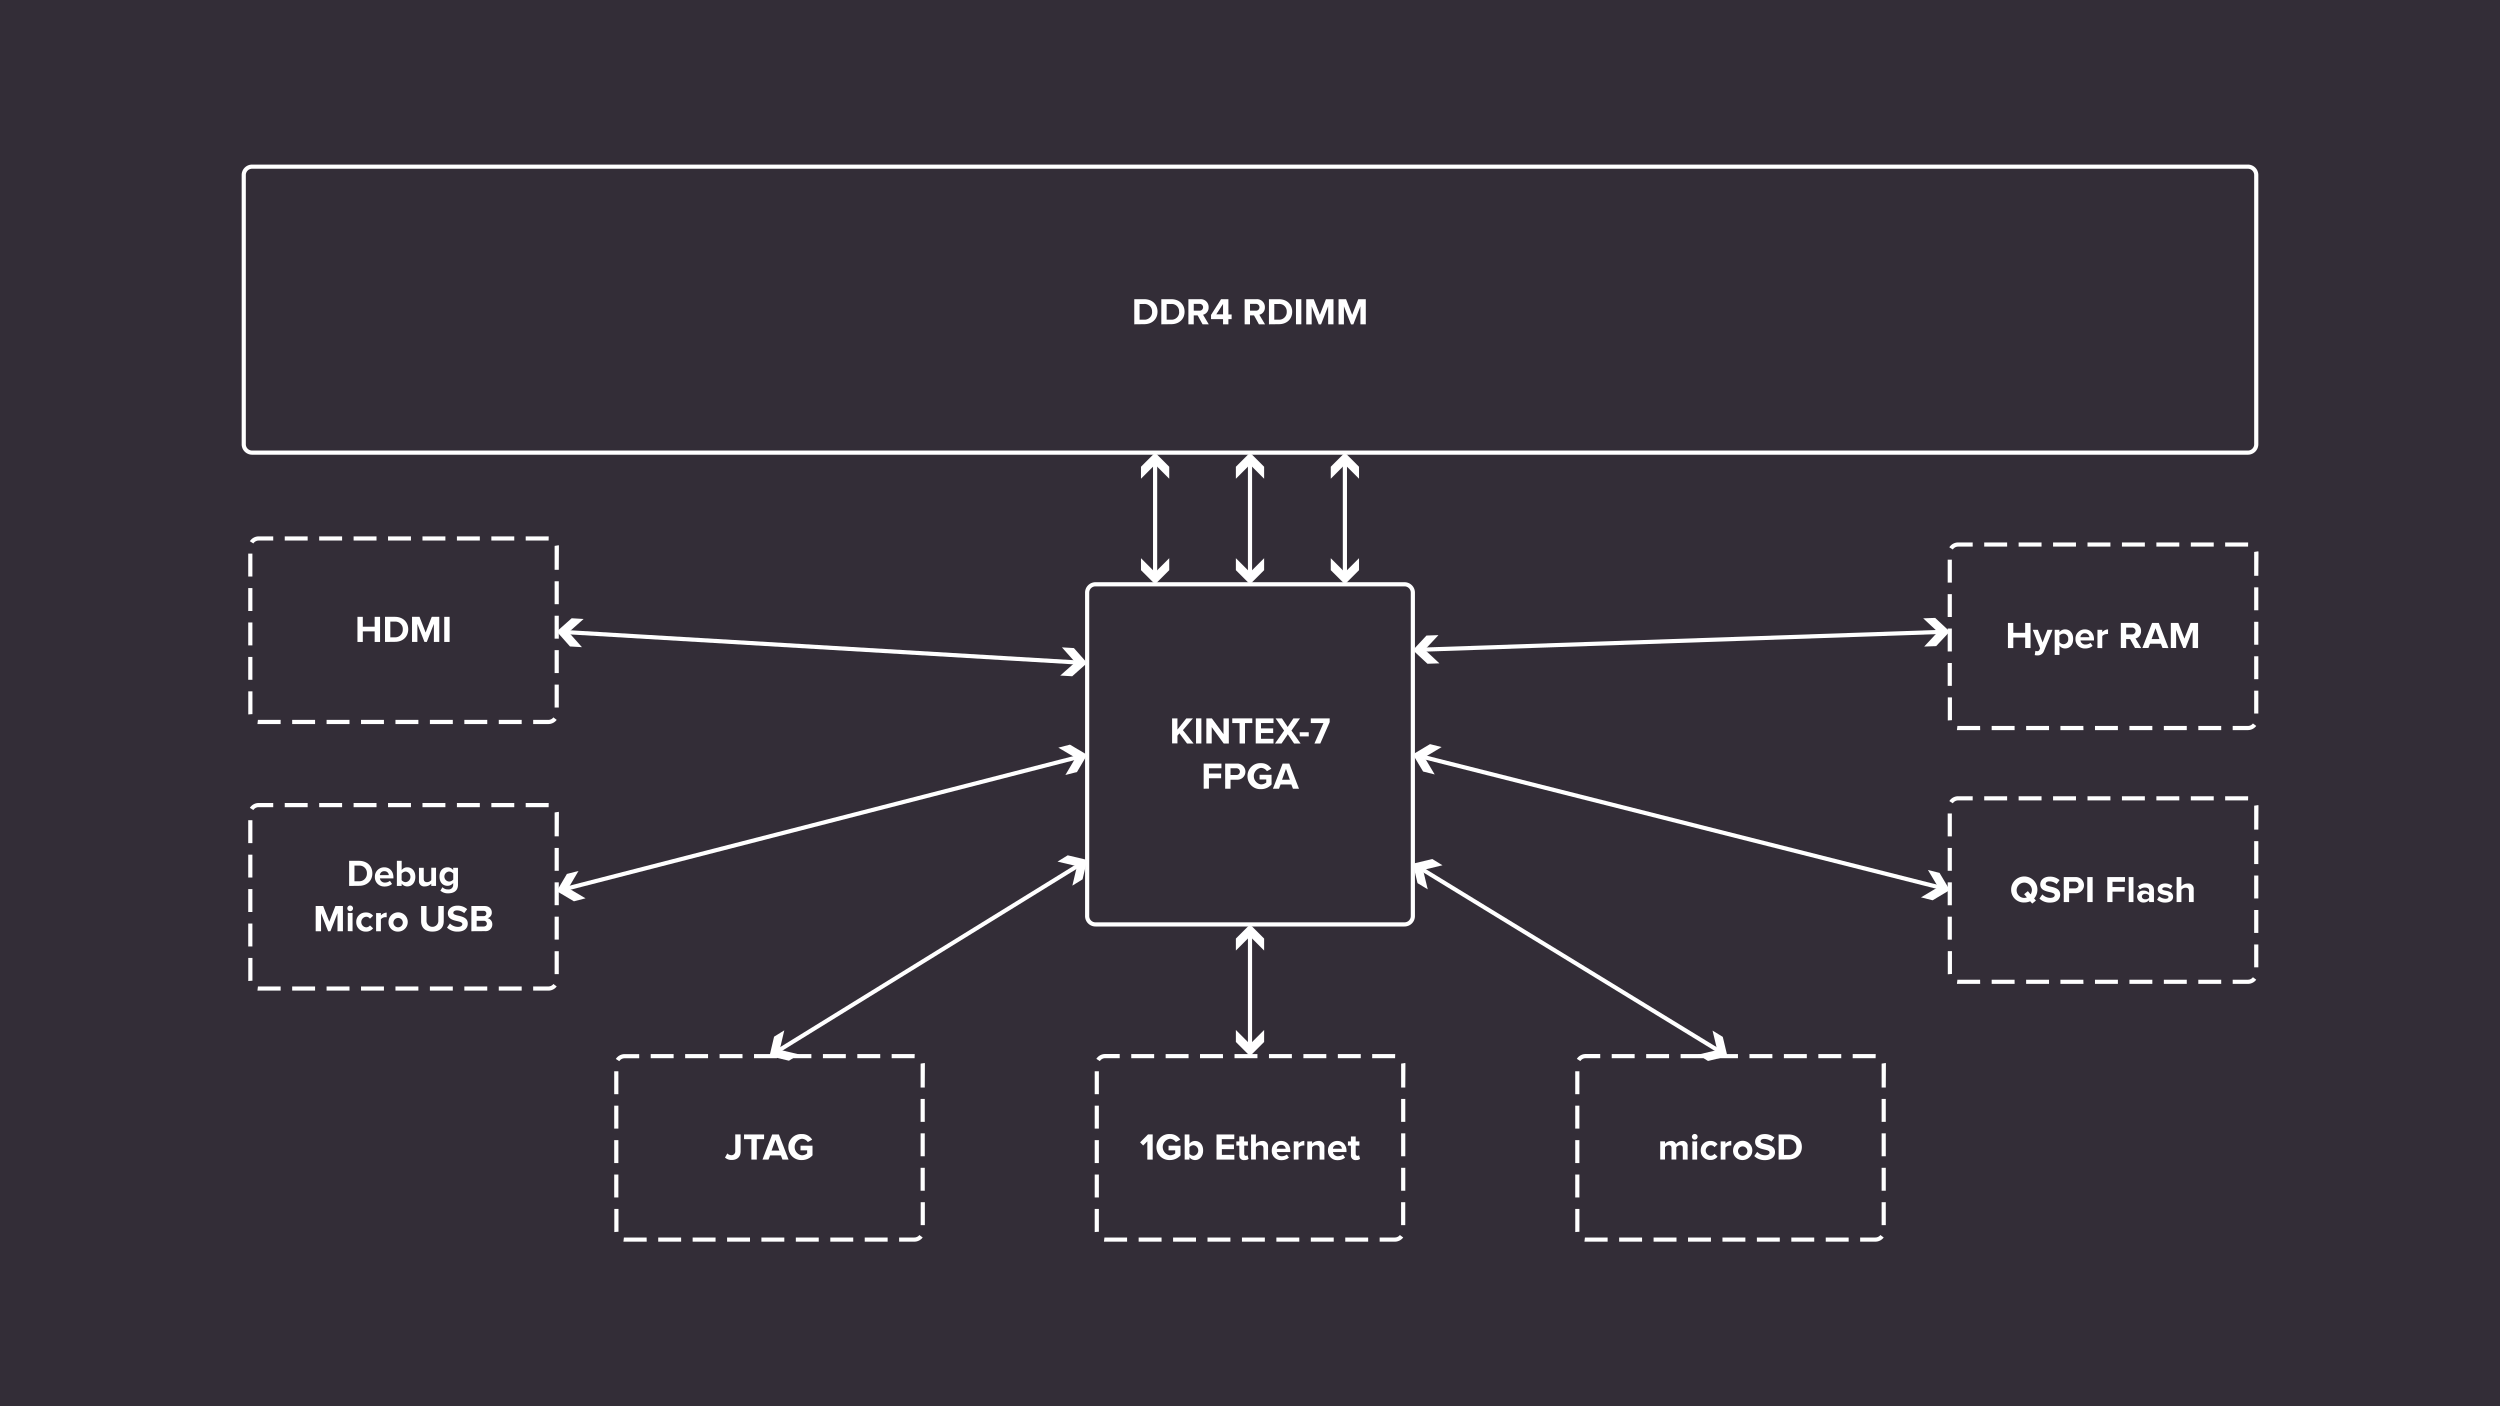 <svg xmlns="http://www.w3.org/2000/svg" viewBox="0 0 1200 675"><defs><style>.cls-1{fill:#332d37;}.cls-2{fill:#fff;}</style></defs><g id="Banners"><g id="lin"><rect id="bg" class="cls-1" width="1200" height="675"/></g></g><g id="Guides"><path class="cls-2" d="M1079,218.26H121a5,5,0,0,1-5-5V84a5,5,0,0,1,5-5H1079a5,5,0,0,1,5,5V213.26A5,5,0,0,1,1079,218.26ZM121,81a3,3,0,0,0-3,3V213.26a3,3,0,0,0,3,3H1079a3,3,0,0,0,3-3V84a3,3,0,0,0-3-3Z"/><path class="cls-2" d="M674.17,444.72H525.83a5,5,0,0,1-5-5V284.46a5,5,0,0,1,5-5H674.17a5,5,0,0,1,5,5V439.72A5,5,0,0,1,674.17,444.72ZM525.83,281.46a3,3,0,0,0-3,3V439.72a3,3,0,0,0,3,3H674.17a3,3,0,0,0,3-3V284.46a3,3,0,0,0-3-3Z"/><path class="cls-2" d="M544.45,155.67V143.61h4.76c3.77,0,6.4,2.4,6.4,6s-2.63,6-6.39,6Zm8.53-6a3.52,3.52,0,0,0-3.76-3.76H547v7.54h2.19A3.61,3.61,0,0,0,553,149.63Z"/><path class="cls-2" d="M557.43,155.67V143.61h4.75c3.78,0,6.41,2.4,6.41,6s-2.63,6-6.39,6Zm8.53-6a3.52,3.52,0,0,0-3.76-3.76H560v7.54h2.18A3.62,3.62,0,0,0,566,149.63Z"/><path class="cls-2" d="M577.23,155.67l-2.37-4.29H573v4.29h-2.57V143.61h5.64a3.77,3.77,0,0,1,4.07,3.89,3.5,3.5,0,0,1-2.66,3.58l2.73,4.59Zm.25-8.19a1.63,1.63,0,0,0-1.79-1.61H573v3.25h2.71A1.63,1.63,0,0,0,577.48,147.48Z"/><path class="cls-2" d="M587.06,155.67v-2.5h-5.77v-2l4.79-7.54h3.55v7.3h1.55v2.26h-1.55v2.5Zm0-9.78-3.26,5h3.26Z"/><path class="cls-2" d="M604.29,155.67l-2.37-4.29H600v4.29h-2.57V143.61h5.64a3.77,3.77,0,0,1,4.07,3.89,3.5,3.5,0,0,1-2.66,3.58l2.73,4.59Zm.25-8.19a1.63,1.63,0,0,0-1.79-1.61H600v3.25h2.71A1.63,1.63,0,0,0,604.54,147.48Z"/><path class="cls-2" d="M609.09,155.67V143.61h4.76c3.78,0,6.4,2.4,6.4,6s-2.62,6-6.38,6Zm8.54-6a3.52,3.52,0,0,0-3.76-3.76h-2.21v7.54h2.19A3.62,3.62,0,0,0,617.63,149.63Z"/><path class="cls-2" d="M622.07,155.67V143.61h2.57v12.06Z"/><path class="cls-2" d="M637.51,155.67V147l-3.4,8.7H633l-3.4-8.7v8.7H627V143.61h3.59l2.93,7.54,2.93-7.54h3.62v12.06Z"/><path class="cls-2" d="M653,155.67V147l-3.4,8.7h-1.12l-3.4-8.7v8.7h-2.57V143.61h3.6l2.93,7.54,2.93-7.54h3.61v12.06Z"/><path class="cls-2" d="M263.22,347.54h-7.3v-2h7.3a3,3,0,0,0,2.4-1.2l1.6,1.2A5,5,0,0,1,263.22,347.54Zm-12.81,0h-11v-2h11Zm-16.53,0h-11v-2h11Zm-16.53,0h-11v-2h11Zm-16.53,0h-11v-2h11Zm-16.53,0h-11v-2h11Zm-16.53,0h-11v-2h11Zm-16.52,0h-11v-2h11Zm-16.53,0H124.15a5.3,5.3,0,0,1-.57,0l.22-2,.35,0h10.56Zm-15.54-4.61c0-.13,0-.26,0-.39V331.83h2v10.71c0,.08,0,.16,0,.23Zm149.05-3.33h-2v-11h2ZM121.15,326.32h-2v-11h2Zm147.07-3.24h-2v-11h2ZM121.15,309.79h-2v-11h2Zm147.07-3.24h-2v-11h2ZM121.15,293.27h-2v-11h2ZM268.22,290h-2V279h2ZM121.15,276.74h-2v-11h2Zm147.07-3.25h-2v-11a2.32,2.32,0,0,0,0-.46l2-.32a3.46,3.46,0,0,1,.06.79Zm-146.6-12.63-1.69-1.07a5,5,0,0,1,4.22-2.32h7v2h-7A3,3,0,0,0,121.62,260.86Zm141.72-1.39h-11v-2h11.05Zm-16.49,0h-11v-2h11Zm-16.53,0h-11v-2h11Zm-16.53,0h-11v-2h11Zm-16.53,0h-11v-2h11Zm-16.53,0h-11v-2h11Zm-16.52,0h-11v-2h11Zm-16.53,0h-11v-2h11Z"/><path class="cls-2" d="M179.84,308.14v-5.08h-5.69v5.08h-2.57V296.08h2.57v4.74h5.69v-4.74h2.59v12.06Z"/><path class="cls-2" d="M184.8,308.14V296.08h4.75c3.78,0,6.4,2.4,6.4,6s-2.62,6-6.38,6Zm8.53-6a3.52,3.52,0,0,0-3.76-3.76h-2.21v7.54h2.19A3.62,3.62,0,0,0,193.33,302.1Z"/><path class="cls-2" d="M208.26,308.14v-8.7l-3.4,8.7h-1.12l-3.4-8.7v8.7h-2.57V296.08h3.6l2.93,7.54,2.93-7.54h3.62v12.06Z"/><path class="cls-2" d="M213.23,308.14V296.08h2.57v12.06Z"/><path class="cls-2" d="M263.23,475.5h-7.31v-2h7.31a3,3,0,0,0,2.4-1.2l1.59,1.2A5,5,0,0,1,263.23,475.5Zm-12.82,0h-11v-2h11Zm-16.53,0h-11v-2h11Zm-16.53,0h-11v-2h11Zm-16.53,0h-11v-2h11Zm-16.53,0h-11v-2h11Zm-16.53,0h-11v-2h11Zm-16.52,0h-11v-2h11Zm-16.53,0H124.15a5.63,5.63,0,0,1-.58,0l.24-2a1.94,1.94,0,0,0,.34,0h10.56Zm-15.54-4.61c0-.13,0-.26,0-.39V459.8h2v10.7c0,.08,0,.16,0,.24Zm149.05-3.32h-2v-11h2ZM121.15,454.29h-2v-11h2ZM268.22,451h-2V440h2ZM121.15,437.76h-2v-11h2Zm147.07-3.25h-2v-11h2ZM121.15,421.23h-2v-11h2ZM268.22,418h-2V407h2ZM121.15,404.7h-2v-11h2Zm147.07-3.25h-2v-11a2.37,2.37,0,0,0,0-.47l2-.31a3.34,3.34,0,0,1,.06.78Zm-146.6-12.62-1.69-1.07a5,5,0,0,1,4.22-2.32h7v2h-7A3,3,0,0,0,121.62,388.83Zm141.72-1.39h-11v-2h11.05Zm-16.49,0h-11v-2h11Zm-16.53,0h-11v-2h11Zm-16.53,0h-11v-2h11Zm-16.53,0h-11v-2h11Zm-16.53,0h-11v-2h11Zm-16.52,0h-11v-2h11Zm-16.53,0h-11v-2h11Z"/><path class="cls-2" d="M167.58,425.26V413.2h4.75c3.78,0,6.4,2.4,6.4,6s-2.62,6-6.38,6Zm8.53-6a3.52,3.52,0,0,0-3.76-3.76h-2.21V423h2.19A3.62,3.62,0,0,0,176.11,419.22Z"/><path class="cls-2" d="M179.94,420.88a4.45,4.45,0,0,1,4.52-4.57c2.62,0,4.38,1.95,4.38,4.79v.54h-6.49a2.34,2.34,0,0,0,2.51,2,3.66,3.66,0,0,0,2.31-.85l1,1.51a5.4,5.4,0,0,1-3.59,1.22A4.43,4.43,0,0,1,179.94,420.88Zm4.52-2.69a2,2,0,0,0-2.13,1.86h4.3A2,2,0,0,0,184.46,418.19Z"/><path class="cls-2" d="M190.5,425.26V413.2h2.3v4.45a3.28,3.28,0,0,1,2.69-1.34c2.22,0,3.87,1.73,3.87,4.57s-1.67,4.6-3.87,4.6a3.37,3.37,0,0,1-2.69-1.34v1.12Zm4.28-1.83a2.56,2.56,0,0,0,0-5.08,2.56,2.56,0,0,0-2,1v3.1A2.56,2.56,0,0,0,194.78,423.43Z"/><path class="cls-2" d="M207,425.26v-1.1a4.17,4.17,0,0,1-3.08,1.32,2.5,2.5,0,0,1-2.82-2.75v-6.2h2.3v5.29c0,1.22.63,1.61,1.61,1.61a2.6,2.6,0,0,0,2-1v-5.91h2.29v8.73Z"/><path class="cls-2" d="M211.38,427.5l1-1.64a3.52,3.52,0,0,0,2.73,1.06,2.15,2.15,0,0,0,2.42-2.24v-.85a3.4,3.4,0,0,1-2.71,1.36c-2.17,0-3.85-1.52-3.85-4.43s1.64-4.45,3.85-4.45a3.32,3.32,0,0,1,2.71,1.34v-1.12h2.3v8.15c0,3.31-2.57,4.12-4.72,4.12A5.31,5.31,0,0,1,211.38,427.5Zm6.18-5.33v-2.84a2.59,2.59,0,0,0-2-1,2.41,2.41,0,0,0,0,4.81A2.6,2.6,0,0,0,217.56,422.17Z"/><path class="cls-2" d="M162,447v-8.7l-3.4,8.7H157.5l-3.4-8.7V447h-2.57V434.89h3.6l2.93,7.54,2.93-7.54h3.62V447Z"/><path class="cls-2" d="M166.72,435.9a1.37,1.37,0,0,1,2.73,0,1.37,1.37,0,1,1-2.73,0Zm.22,11.05v-8.73h2.29V447Z"/><path class="cls-2" d="M171,442.58a4.44,4.44,0,0,1,4.63-4.58,4.07,4.07,0,0,1,3.45,1.57l-1.5,1.41a2.13,2.13,0,0,0-1.84-.94,2.55,2.55,0,0,0,0,5.08,2.19,2.19,0,0,0,1.84-.95l1.5,1.41a4.08,4.08,0,0,1-3.45,1.59A4.44,4.44,0,0,1,171,442.58Z"/><path class="cls-2" d="M180.53,447v-8.73h2.3v1.17a3.82,3.82,0,0,1,2.78-1.39v2.24a3.4,3.4,0,0,0-.63-.05,2.92,2.92,0,0,0-2.15,1V447Z"/><path class="cls-2" d="M186.48,442.58a4.62,4.62,0,1,1,4.61,4.59A4.42,4.42,0,0,1,186.48,442.58Zm6.85,0a2.25,2.25,0,1,0-2.24,2.54A2.3,2.3,0,0,0,193.33,442.58Z"/><path class="cls-2" d="M202.13,442.12v-7.23h2.6v7.16a2.83,2.83,0,1,0,5.66,0v-7.16H213v7.23c0,3-1.77,5.05-5.44,5.05S202.13,445.11,202.13,442.12Z"/><path class="cls-2" d="M214.57,445.25l1.41-2a5.28,5.28,0,0,0,3.83,1.65c1.43,0,2.1-.63,2.1-1.34,0-2.1-6.94-.63-6.94-5.17,0-2,1.73-3.67,4.57-3.67a6.71,6.71,0,0,1,4.7,1.68l-1.43,1.92A5.15,5.15,0,0,0,219.3,437c-1.08,0-1.7.47-1.7,1.19,0,1.9,6.93.62,6.93,5.12,0,2.2-1.59,3.87-4.83,3.87A7,7,0,0,1,214.57,445.25Z"/><path class="cls-2" d="M226.25,447V434.89h6.34c2.3,0,3.47,1.47,3.47,3.07a2.69,2.69,0,0,1-2.08,2.77,2.9,2.9,0,0,1,2.32,2.95,3.17,3.17,0,0,1-3.51,3.27Zm7.19-8.53a1.26,1.26,0,0,0-1.41-1.27h-3.22v2.53H232A1.25,1.25,0,0,0,233.44,438.42Zm.24,4.9a1.39,1.39,0,0,0-1.54-1.38h-3.33v2.75h3.33C233.1,444.69,233.68,444.18,233.68,443.32Z"/><path class="cls-2" d="M438.9,596h-7.32v-2h7.31a3,3,0,0,0,2.4-1.2l1.6,1.2A5,5,0,0,1,438.9,596Zm-12.83,0h-11v-2h11Zm-16.52,0h-11v-2h11ZM393,596H382v-2h11Zm-16.53,0h-11v-2h11ZM360,596h-11v-2h11Zm-16.53,0h-11v-2h11Zm-16.53,0h-11v-2h11Zm-16.52,0H299.82a5.49,5.49,0,0,1-.58,0l.23-2,.35,0h10.56Zm-15.55-4.61c0-.13,0-.26,0-.39V580.29h2V591a1.93,1.93,0,0,0,0,.24Zm149.06-3.32h-2v-11h2ZM296.82,574.79h-2v-11h2Zm147.07-3.25h-2v-11h2ZM296.82,558.26h-2v-11h2ZM443.89,555h-2V544h2ZM296.82,541.73h-2v-11h2Zm147.07-3.25h-2v-11h2ZM296.82,525.2h-2v-11h2ZM443.89,522h-2v-11a3.44,3.44,0,0,0,0-.46l2-.32a5.16,5.16,0,0,1,.06.79Zm-146.6-12.62-1.69-1.08a5,5,0,0,1,4.22-2.32h7v2h-7A3,3,0,0,0,297.29,509.33ZM439,507.94H428v-2h11.06Zm-16.49,0h-11v-2h11Zm-16.52,0H395v-2h11Zm-16.53,0h-11v-2h11Zm-16.53,0h-11v-2h11Zm-16.53,0h-11v-2h11Zm-16.53,0h-11v-2h11Zm-16.53,0h-11v-2h11Z"/><path class="cls-2" d="M348,555.63l1.12-2a2.69,2.69,0,0,0,1.91.87,1.81,1.81,0,0,0,1.89-1.93v-8.07h2.58v8.1c0,2.84-1.79,4.18-4.25,4.18A4.5,4.5,0,0,1,348,555.63Z"/><path class="cls-2" d="M360.66,556.6v-9.8h-3.52v-2.26h9.62v2.26h-3.51v9.8Z"/><path class="cls-2" d="M375.58,556.6l-.76-2h-5.17l-.76,2H366l4.64-12.06h3.22l4.65,12.06Zm-3.35-9.49-1.88,5.19h3.76Z"/><path class="cls-2" d="M378.41,550.58a6.12,6.12,0,0,1,6.44-6.24,5.63,5.63,0,0,1,5,2.7l-2.11,1.15a3.48,3.48,0,0,0-2.86-1.57,4,4,0,0,0,0,7.92,4,4,0,0,0,2.55-.92v-1.45h-3.18v-2.24H390v4.63a6.69,6.69,0,0,1-5.12,2.26A6.13,6.13,0,0,1,378.41,550.58Z"/><path class="cls-2" d="M669.54,596h-7.31v-2h7.31a3,3,0,0,0,2.4-1.2l1.6,1.2A5,5,0,0,1,669.54,596Zm-12.82,0h-11v-2h11Zm-16.53,0h-11v-2h11Zm-16.53,0h-11v-2h11Zm-16.53,0h-11v-2h11Zm-16.53,0h-11v-2h11Zm-16.52,0h-11v-2h11Zm-16.53,0h-11v-2h11ZM541,596H530.46l-.57,0,.23-2,.34,0H541Zm-15.54-4.61c0-.13,0-.26,0-.39V580.29h2V591c0,.08,0,.16,0,.24Zm149.06-3.32h-2v-11h2ZM527.46,574.79h-2v-11h2Zm147.08-3.25h-2v-11h2ZM527.46,558.26h-2v-11h2ZM674.54,555h-2V544h2ZM527.46,541.73h-2v-11h2Zm147.08-3.25h-2v-11h2ZM527.46,525.2h-2v-11h2ZM674.54,522h-2v-11a3.42,3.42,0,0,0,0-.46l2-.32a5.16,5.16,0,0,1,.06.79ZM527.93,509.33l-1.69-1.08a5,5,0,0,1,4.22-2.32h7v2h-7A3,3,0,0,0,527.93,509.33Zm141.71-1.39h-11v-2h11.05Zm-16.48,0h-11v-2h11Zm-16.53,0h-11v-2h11Zm-16.53,0h-11v-2h11Zm-16.53,0h-11v-2h11Zm-16.53,0H576v-2h11Zm-16.53,0h-11v-2h11Zm-16.52,0H543v-2h11Z"/><path class="cls-2" d="M550.72,556.6v-8.75l-2,2-1.47-1.53,3.8-3.82h2.24V556.6Z"/><path class="cls-2" d="M555.1,550.58a6.12,6.12,0,0,1,6.43-6.24,5.65,5.65,0,0,1,5,2.7l-2.12,1.15a3.46,3.46,0,0,0-2.86-1.57,4,4,0,0,0,0,7.92,4,4,0,0,0,2.55-.92v-1.45H560.9v-2.24h5.75v4.63a6.69,6.69,0,0,1-5.12,2.26A6.13,6.13,0,0,1,555.1,550.58Z"/><path class="cls-2" d="M568.64,556.6V544.54h2.29V549a3.34,3.34,0,0,1,2.7-1.34c2.22,0,3.87,1.74,3.87,4.58s-1.67,4.59-3.87,4.59a3.4,3.4,0,0,1-2.7-1.34v1.12Zm4.28-1.82a2.56,2.56,0,0,0,0-5.08,2.57,2.57,0,0,0-2,1v3.09A2.6,2.6,0,0,0,572.92,554.78Z"/><path class="cls-2" d="M583.93,556.6V544.54h8.53v2.26h-6v2.53h5.84v2.26H586.5v2.75h6v2.26Z"/><path class="cls-2" d="M594.88,554.42v-4.54h-1.44v-2h1.44v-2.39h2.3v2.39H599v2h-1.77v3.92c0,.56.29,1,.8,1a1.11,1.11,0,0,0,.79-.28l.49,1.76a2.82,2.82,0,0,1-1.92.56A2.17,2.17,0,0,1,594.88,554.42Z"/><path class="cls-2" d="M606.44,556.6v-5.31c0-1.21-.64-1.59-1.61-1.59a2.51,2.51,0,0,0-2,1v5.89h-2.32V544.54h2.32V549a4.06,4.06,0,0,1,3-1.34,2.52,2.52,0,0,1,2.84,2.75v6.2Z"/><path class="cls-2" d="M610.45,552.23a4.46,4.46,0,0,1,4.52-4.58c2.62,0,4.38,2,4.38,4.79V553h-6.5a2.35,2.35,0,0,0,2.52,2,3.66,3.66,0,0,0,2.31-.85l1,1.52a5.47,5.47,0,0,1-3.6,1.21A4.42,4.42,0,0,1,610.45,552.23Zm4.52-2.7a2,2,0,0,0-2.13,1.87h4.3A2,2,0,0,0,615,549.53Z"/><path class="cls-2" d="M621,556.6v-8.73h2.29V549a3.86,3.86,0,0,1,2.79-1.39v2.24a3.6,3.6,0,0,0-.64,0,2.92,2.92,0,0,0-2.15,1v5.77Z"/><path class="cls-2" d="M633.41,556.6v-5.28a1.42,1.42,0,0,0-1.61-1.62,2.54,2.54,0,0,0-2,1v5.89h-2.3v-8.73h2.3V549a4.07,4.07,0,0,1,3.05-1.34,2.55,2.55,0,0,1,2.86,2.79v6.16Z"/><path class="cls-2" d="M637.42,552.23a4.46,4.46,0,0,1,4.52-4.58c2.62,0,4.38,2,4.38,4.79V553h-6.5a2.35,2.35,0,0,0,2.52,2,3.66,3.66,0,0,0,2.31-.85l1,1.52a5.47,5.47,0,0,1-3.59,1.21A4.43,4.43,0,0,1,637.42,552.23Zm4.52-2.7a2,2,0,0,0-2.13,1.87h4.3A2,2,0,0,0,641.94,549.53Z"/><path class="cls-2" d="M648.45,554.42v-4.54H647v-2h1.45v-2.39h2.29v2.39h1.77v2h-1.77v3.92c0,.56.29,1,.8,1a1.11,1.11,0,0,0,.79-.28l.49,1.76a2.81,2.81,0,0,1-1.91.56A2.17,2.17,0,0,1,648.45,554.42Z"/><path class="cls-2" d="M900.18,596h-7.31v-2h7.31a3,3,0,0,0,2.4-1.2l1.6,1.2A5,5,0,0,1,900.18,596Zm-12.82,0h-11v-2h11Zm-16.53,0h-11v-2h11Zm-16.53,0h-11v-2h11Zm-16.52,0h-11v-2h11Zm-16.53,0h-11v-2h11Zm-16.53,0h-11v-2h11Zm-16.53,0h-11v-2h11Zm-16.53,0H761.11a5.49,5.49,0,0,1-.58,0l.23-2,.35,0h10.55Zm-15.54-4.61c0-.13,0-.26,0-.39V580.29h2V591a1.93,1.93,0,0,0,0,.24Zm149.06-3.32h-2v-11h2ZM758.11,574.79h-2v-11h2Zm147.07-3.25h-2v-11h2ZM758.11,558.26h-2v-11h2ZM905.18,555h-2V544h2ZM758.11,541.73h-2v-11h2Zm147.07-3.25h-2v-11h2ZM758.11,525.2h-2v-11h2ZM905.18,522h-2v-11a2.32,2.32,0,0,0,0-.46l2-.32a5.16,5.16,0,0,1,.06.79ZM758.57,509.33l-1.68-1.08a5,5,0,0,1,4.22-2.32h7v2h-7A3,3,0,0,0,758.57,509.33Zm141.72-1.39h-11v-2h11.06Zm-16.49,0h-11v-2h11Zm-16.53,0h-11v-2h11Zm-16.53,0h-11v-2h11Zm-16.52,0h-11v-2h11Zm-16.53,0h-11v-2h11Zm-16.53,0h-11v-2h11Zm-16.53,0h-11v-2h11Z"/><path class="cls-2" d="M807.74,556.6v-5.51c0-.82-.36-1.39-1.3-1.39a2.33,2.33,0,0,0-1.81,1v5.89h-2.31v-5.51c0-.82-.36-1.39-1.3-1.39a2.37,2.37,0,0,0-1.81,1v5.89h-2.3v-8.73h2.3V549a3.9,3.9,0,0,1,2.86-1.34,2.31,2.31,0,0,1,2.42,1.58,3.74,3.74,0,0,1,3-1.58,2.33,2.33,0,0,1,2.57,2.64v6.31Z"/><path class="cls-2" d="M812.12,545.55a1.37,1.37,0,0,1,2.73,0,1.37,1.37,0,1,1-2.73,0Zm.21,11.05v-8.73h2.3v8.73Z"/><path class="cls-2" d="M816.35,552.23a4.44,4.44,0,0,1,4.62-4.58,4.07,4.07,0,0,1,3.46,1.58l-1.5,1.41a2.12,2.12,0,0,0-1.85-.94,2.55,2.55,0,0,0,0,5.08,2.18,2.18,0,0,0,1.85-1l1.5,1.41a4.1,4.1,0,0,1-3.46,1.59A4.44,4.44,0,0,1,816.35,552.23Z"/><path class="cls-2" d="M825.93,556.6v-8.73h2.29V549a3.88,3.88,0,0,1,2.79-1.39v2.24a3.44,3.44,0,0,0-.64,0,2.92,2.92,0,0,0-2.15,1v5.77Z"/><path class="cls-2" d="M831.87,552.23a4.62,4.62,0,1,1,4.61,4.59A4.43,4.43,0,0,1,831.87,552.23Zm6.86,0a2.25,2.25,0,1,0-2.25,2.55A2.3,2.3,0,0,0,838.73,552.23Z"/><path class="cls-2" d="M842.05,554.9l1.41-2a5.32,5.32,0,0,0,3.83,1.64c1.43,0,2.1-.63,2.1-1.34,0-2.09-6.94-.63-6.94-5.17,0-2,1.73-3.67,4.57-3.67a6.71,6.71,0,0,1,4.7,1.68L850.3,548a5.21,5.21,0,0,0-3.51-1.32c-1.09,0-1.7.47-1.7,1.19,0,1.9,6.92.62,6.92,5.12,0,2.21-1.59,3.87-4.82,3.87A7,7,0,0,1,842.05,554.9Z"/><path class="cls-2" d="M853.73,556.6V544.54h4.75c3.78,0,6.41,2.41,6.41,6s-2.63,6-6.39,6Zm8.53-6a3.52,3.52,0,0,0-3.76-3.76h-2.2v7.54h2.18A3.62,3.62,0,0,0,862.26,550.56Z"/><path class="cls-2" d="M1079,472.26h-7.31v-2H1079a3,3,0,0,0,2.4-1.2l1.6,1.2A5,5,0,0,1,1079,472.26Zm-12.82,0h-11v-2h11Zm-16.53,0h-11v-2h11Zm-16.53,0h-11v-2h11Zm-16.53,0h-11v-2h11Zm-16.53,0H989v-2h11Zm-16.52,0h-11v-2h11Zm-16.53,0H956v-2h11Zm-16.53,0H939.89l-.57,0,.23-2,.34,0h10.56Zm-15.54-4.61c0-.13,0-.26,0-.39v-10.7h2v10.7c0,.08,0,.16,0,.24ZM1084,464.33h-2v-11h2ZM936.89,451.05h-2V440h2ZM1084,447.8h-2v-11h2ZM936.89,434.52h-2v-11h2ZM1084,431.27h-2v-11h2ZM936.89,418h-2V407h2ZM1084,414.74h-2v-11h2ZM936.89,401.46h-2v-11h2ZM1084,398.21h-2v-11a3.43,3.43,0,0,0,0-.47l2-.31a4.93,4.93,0,0,1,.06.78ZM937.36,385.59l-1.69-1.07a5,5,0,0,1,4.22-2.32h7v2h-7A3,3,0,0,0,937.36,385.59Zm141.71-1.39h-11v-2h11.05Zm-16.48,0h-11v-2h11Zm-16.53,0h-11v-2h11Zm-16.53,0h-11v-2h11Zm-16.53,0h-11v-2h11Zm-16.53,0h-11v-2h11Zm-16.53,0h-11v-2h11Zm-16.52,0h-11v-2h11Z"/><path class="cls-2" d="M965.35,427a6.3,6.3,0,0,1,12.6,0,6.31,6.31,0,0,1-1.57,4.26l.88,1-1.79,1.47-1-1.12a6.87,6.87,0,0,1-2.84.59A6.06,6.06,0,0,1,965.35,427Zm7.56,3.76-1.32-1.56,1.79-1.46,1.32,1.55a4.28,4.28,0,0,0,.61-2.29,3.67,3.67,0,1,0-3.65,4A4.14,4.14,0,0,0,972.91,430.76Z"/><path class="cls-2" d="M978.93,431.32l1.41-2a5.27,5.27,0,0,0,3.83,1.65c1.43,0,2.1-.64,2.1-1.34,0-2.1-6.95-.63-6.95-5.17,0-2,1.74-3.67,4.58-3.67a6.74,6.74,0,0,1,4.7,1.68l-1.43,1.92a5.17,5.17,0,0,0-3.51-1.33c-1.08,0-1.7.48-1.7,1.2,0,1.9,6.93.61,6.93,5.12,0,2.2-1.59,3.86-4.83,3.86A6.93,6.93,0,0,1,978.93,431.32Z"/><path class="cls-2" d="M990.6,433V421h5.64a3.88,3.88,0,1,1,0,7.75h-3.07V433Zm7.07-8.18a1.63,1.63,0,0,0-1.79-1.62h-2.71v3.23h2.71A1.63,1.63,0,0,0,997.67,424.84Z"/><path class="cls-2" d="M1001.9,433V421h2.57V433Z"/><path class="cls-2" d="M1011.5,433V421H1020v2.26h-6v2.53h5.84V428h-5.84v5Z"/><path class="cls-2" d="M1021.77,433V421h2.29V433Z"/><path class="cls-2" d="M1031.58,433v-.92a3.54,3.54,0,0,1-2.76,1.13,2.9,2.9,0,0,1-3-2.89,2.77,2.77,0,0,1,3-2.82,3.54,3.54,0,0,1,2.76,1.07v-1.11c0-.88-.76-1.46-1.91-1.46a3.7,3.7,0,0,0-2.52,1l-.9-1.61a5.63,5.63,0,0,1,3.82-1.37c2,0,3.83.79,3.83,3.31V433Zm0-2.1v-1.09a2.32,2.32,0,0,0-1.84-.77c-.9,0-1.64.49-1.64,1.32s.74,1.3,1.64,1.3A2.28,2.28,0,0,0,1031.58,430.92Z"/><path class="cls-2" d="M1035.4,431.88l1-1.67a4.94,4.94,0,0,0,3,1.22c1,0,1.47-.38,1.47-.93,0-1.42-5.18-.25-5.18-3.68,0-1.47,1.27-2.75,3.58-2.75a5.55,5.55,0,0,1,3.51,1.19l-.92,1.63a3.77,3.77,0,0,0-2.59-1c-.83,0-1.37.36-1.37.85,0,1.28,5.19.19,5.19,3.72,0,1.61-1.38,2.78-3.8,2.78A5.85,5.85,0,0,1,1035.4,431.88Z"/><path class="cls-2" d="M1050.69,433V427.7c0-1.21-.63-1.59-1.61-1.59a2.55,2.55,0,0,0-2,1V433h-2.31V421h2.31v4.45a4,4,0,0,1,3.06-1.34,2.52,2.52,0,0,1,2.84,2.75V433Z"/><path class="cls-2" d="M1079,350.45h-7.31v-2H1079a3,3,0,0,0,2.4-1.2l1.6,1.2A5.05,5.05,0,0,1,1079,350.45Zm-12.82,0h-11v-2h11Zm-16.53,0h-11v-2h11Zm-16.53,0h-11v-2h11Zm-16.53,0h-11v-2h11Zm-16.53,0H989v-2h11Zm-16.52,0h-11v-2h11Zm-16.53,0H956v-2h11Zm-16.53,0H939.89a5.46,5.46,0,0,1-.57,0l.22-2,.35,0h10.56Zm-15.54-4.62c0-.12,0-.25,0-.38V334.74h2v10.71c0,.08,0,.16,0,.23ZM1084,342.51h-2v-11h2ZM936.89,329.23h-2v-11h2ZM1084,326h-2V315h2ZM936.89,312.7h-2v-11h2ZM1084,309.46h-2v-11h2ZM936.89,296.17h-2v-11h2ZM1084,292.93h-2v-11h2ZM936.89,279.65h-2v-11h2ZM1084,276.4h-2v-11a3.57,3.57,0,0,0,0-.47l2-.31a4,4,0,0,1,.07.78ZM937.36,263.77l-1.69-1.07a5,5,0,0,1,4.22-2.32h7v2h-7A3,3,0,0,0,937.36,263.77Zm141.71-1.39h-11v-2h11.05Zm-16.48,0h-11v-2h11Zm-16.53,0h-11v-2h11Zm-16.53,0h-11v-2h11Zm-16.53,0h-11v-2h11Zm-16.53,0h-11v-2h11Zm-16.53,0h-11v-2h11Zm-16.52,0h-11v-2h11Z"/><path class="cls-2" d="M972.08,311.05V306h-5.7v5.08h-2.57V299h2.57v4.74h5.7V299h2.58v12.06Z"/><path class="cls-2" d="M977,312.4a2,2,0,0,0,.72.15,1.15,1.15,0,0,0,1.21-.63l.33-.76-3.55-8.85h2.46l2.28,6.08,2.3-6.08h2.46l-4.11,10.17a3.17,3.17,0,0,1-3.31,2.11,4.91,4.91,0,0,1-1.12-.14Z"/><path class="cls-2" d="M988.54,309.93v4.45h-2.29V302.31h2.29v1.11a3.38,3.38,0,0,1,2.7-1.32c2.24,0,3.87,1.66,3.87,4.57s-1.63,4.6-3.87,4.6A3.38,3.38,0,0,1,988.54,309.93Zm4.2-3.26a2.28,2.28,0,0,0-2.23-2.53,2.55,2.55,0,0,0-2,1v3.07a2.59,2.59,0,0,0,2,1A2.29,2.29,0,0,0,992.74,306.67Z"/><path class="cls-2" d="M996.22,306.67a4.45,4.45,0,0,1,4.52-4.57c2.63,0,4.38,1.95,4.38,4.79v.54h-6.49a2.33,2.33,0,0,0,2.51,1.95,3.67,3.67,0,0,0,2.32-.84l1,1.51a5.43,5.43,0,0,1-3.6,1.22A4.43,4.43,0,0,1,996.22,306.67Zm4.52-2.69a2,2,0,0,0-2.13,1.86h4.3A2,2,0,0,0,1000.74,304Z"/><path class="cls-2" d="M1006.78,311.05v-8.74h2.3v1.18a3.82,3.82,0,0,1,2.78-1.39v2.24a2.71,2.71,0,0,0-.63,0,2.92,2.92,0,0,0-2.15,1v5.77Z"/><path class="cls-2" d="M1024.8,311.05l-2.36-4.29h-1.88v4.29H1018V299h5.64a3.77,3.77,0,0,1,4.07,3.89,3.5,3.5,0,0,1-2.66,3.58l2.73,4.59Zm.26-8.19a1.63,1.63,0,0,0-1.79-1.61h-2.71v3.25h2.71A1.63,1.63,0,0,0,1025.06,302.86Z"/><path class="cls-2" d="M1038,311.05l-.76-2.05H1032l-.76,2.05h-2.91L1033,299h3.22l4.65,12.06Zm-3.35-9.49-1.88,5.19h3.76Z"/><path class="cls-2" d="M1052.46,311.05v-8.7l-3.4,8.7h-1.12l-3.4-8.7v8.7H1042V299h3.6l2.92,7.54,2.93-7.54h3.62v12.06Z"/><path class="cls-2" d="M569.76,356.88,566.11,352l-.94,1.14v3.7H562.6V344.82h2.57v5.37l4.26-5.37h3.17l-4.79,5.66,5.11,6.4Z"/><path class="cls-2" d="M574.1,356.88V344.82h2.56v12.06Z"/><path class="cls-2" d="M587.37,356.88,581.62,349v7.86h-2.57V344.82h2.64l5.59,7.58v-7.58h2.56v12.06Z"/><path class="cls-2" d="M595,356.88v-9.8h-3.52v-2.26h9.62v2.26H597.6v9.8Z"/><path class="cls-2" d="M602.75,356.88V344.82h8.53v2.26h-6v2.54h5.84v2.26h-5.84v2.74h6v2.26Z"/><path class="cls-2" d="M621.15,356.88l-3-4.41-3,4.41H612l4.37-6.18-4.1-5.88h3.06l2.76,4.13,2.73-4.13H624l-4.1,5.86,4.38,6.2Z"/><path class="cls-2" d="M623.86,353.48v-2h4.34v2Z"/><path class="cls-2" d="M630.93,356.88l4.32-9.8h-6.07v-2.26h9.06v1.79l-4.49,10.27Z"/><path class="cls-2" d="M577.76,378.58V366.52h8.53v2.26h-6v2.53h5.84v2.26h-5.84v5Z"/><path class="cls-2" d="M588.08,378.58V366.52h5.64a3.88,3.88,0,1,1,0,7.75h-3.07v4.31Zm7.07-8.18a1.63,1.63,0,0,0-1.79-1.62h-2.71V372h2.71A1.63,1.63,0,0,0,595.15,370.4Z"/><path class="cls-2" d="M598.8,372.55a6.12,6.12,0,0,1,6.44-6.23,5.63,5.63,0,0,1,5,2.69l-2.12,1.16a3.47,3.47,0,0,0-2.85-1.58,4,4,0,0,0,0,7.92,4,4,0,0,0,2.54-.92v-1.44H604.6V371.9h5.75v4.63a6.65,6.65,0,0,1-5.11,2.26A6.13,6.13,0,0,1,598.8,372.55Z"/><path class="cls-2" d="M620.6,378.58l-.76-2.05h-5.17l-.76,2.05H611l4.65-12.06h3.22l4.64,12.06Zm-3.34-9.5-1.88,5.19h3.76Z"/><rect class="cls-2" x="553.45" y="221.83" width="2" height="54.07"/><polygon class="cls-2" points="547.67 229.79 554.45 223.01 561.23 229.79 561.23 224.04 554.45 217.25 547.67 224.04 547.67 229.79"/><polygon class="cls-2" points="547.67 267.93 554.45 274.71 561.23 267.93 561.23 273.68 554.45 280.46 547.67 273.68 547.67 267.93"/><rect class="cls-2" x="599" y="448.3" width="2" height="54.06"/><polygon class="cls-2" points="593.22 456.26 600 449.48 606.78 456.26 606.78 450.51 600 443.73 593.22 450.51 593.22 456.26"/><polygon class="cls-2" points="593.22 494.39 600 501.18 606.78 494.39 606.78 500.15 600 506.93 593.22 500.15 593.22 494.39"/><rect class="cls-2" x="360.56" y="458.84" width="170.08" height="2" transform="translate(-175.16 302.78) rotate(-31.7)"/><polygon class="cls-2" points="507.6 413.57 516.94 415.78 514.73 425.11 519.63 422.08 521.83 412.75 512.5 410.55 507.6 413.57"/><polygon class="cls-2" points="376.46 494.57 374.25 503.91 383.59 506.11 378.69 509.14 369.36 506.93 371.56 497.6 376.46 494.57"/><rect class="cls-2" x="752.67" y="376.84" width="2" height="167.91" transform="translate(-32.83 862.99) rotate(-58.53)"/><polygon class="cls-2" points="685.32 426.9 683.07 417.58 692.4 415.33 687.49 412.33 678.17 414.57 680.41 423.9 685.32 426.9"/><polygon class="cls-2" points="814.93 506.25 824.26 504.01 822.02 494.68 826.93 497.69 829.17 507.01 819.85 509.26 814.93 506.25"/><rect class="cls-2" x="393.53" y="187.73" width="2" height="245.91" transform="translate(61.01 686.12) rotate(-86.6)"/><polygon class="cls-2" points="509.72 310.73 516.09 317.9 508.91 324.27 514.66 324.61 521.83 318.24 515.47 311.07 509.72 310.73"/><polygon class="cls-2" points="280.14 297.11 272.97 303.47 279.34 310.64 273.59 310.3 267.23 303.13 274.4 296.76 280.14 297.11"/><rect class="cls-2" x="267.66" y="394.03" width="253.74" height="2" transform="translate(-85.93 110.66) rotate(-14.42)"/><polygon class="cls-2" points="508 358.87 516.26 363.74 511.38 372 516.95 370.57 521.83 362.31 513.58 357.43 508 358.87"/><polygon class="cls-2" points="277.68 418.06 272.8 426.32 281.06 431.19 275.48 432.63 267.23 427.75 272.11 419.49 277.68 418.06"/><rect class="cls-2" x="682.66" y="306.6" width="248.74" height="2" transform="translate(-10.04 27.76) rotate(-1.96)"/><polygon class="cls-2" points="923.13 296.79 930.14 303.33 923.6 310.35 929.35 310.14 935.89 303.13 928.88 296.59 923.13 296.79"/><polygon class="cls-2" points="690.46 304.86 683.92 311.87 690.93 318.41 685.18 318.61 678.17 312.07 684.71 305.06 690.46 304.86"/><rect class="cls-2" x="806.03" y="266.32" width="2" height="256.69" transform="translate(226.66 1080.39) rotate(-75.82)"/><polygon class="cls-2" points="925.4 417.58 930.31 425.82 922.07 430.73 927.66 432.14 935.89 427.23 930.98 418.99 925.4 417.58"/><polygon class="cls-2" points="691.99 358.59 683.75 363.5 688.66 371.74 683.08 370.33 678.17 362.09 686.4 357.18 691.99 358.59"/><rect class="cls-2" x="599" y="221.83" width="2" height="54.07"/><polygon class="cls-2" points="593.22 229.79 600 223.01 606.78 229.79 606.78 224.04 600 217.25 593.22 224.04 593.22 229.79"/><polygon class="cls-2" points="593.22 267.93 600 274.71 606.78 267.93 606.78 273.68 600 280.46 593.22 273.68 593.22 267.93"/><rect class="cls-2" x="644.55" y="221.83" width="2" height="54.07"/><polygon class="cls-2" points="638.77 229.79 645.55 223.01 652.33 229.79 652.33 224.04 645.55 217.25 638.77 224.04 638.77 229.79"/><polygon class="cls-2" points="638.77 267.93 645.55 274.71 652.33 267.93 652.33 273.68 645.55 280.46 638.77 273.68 638.77 267.93"/></g></svg>